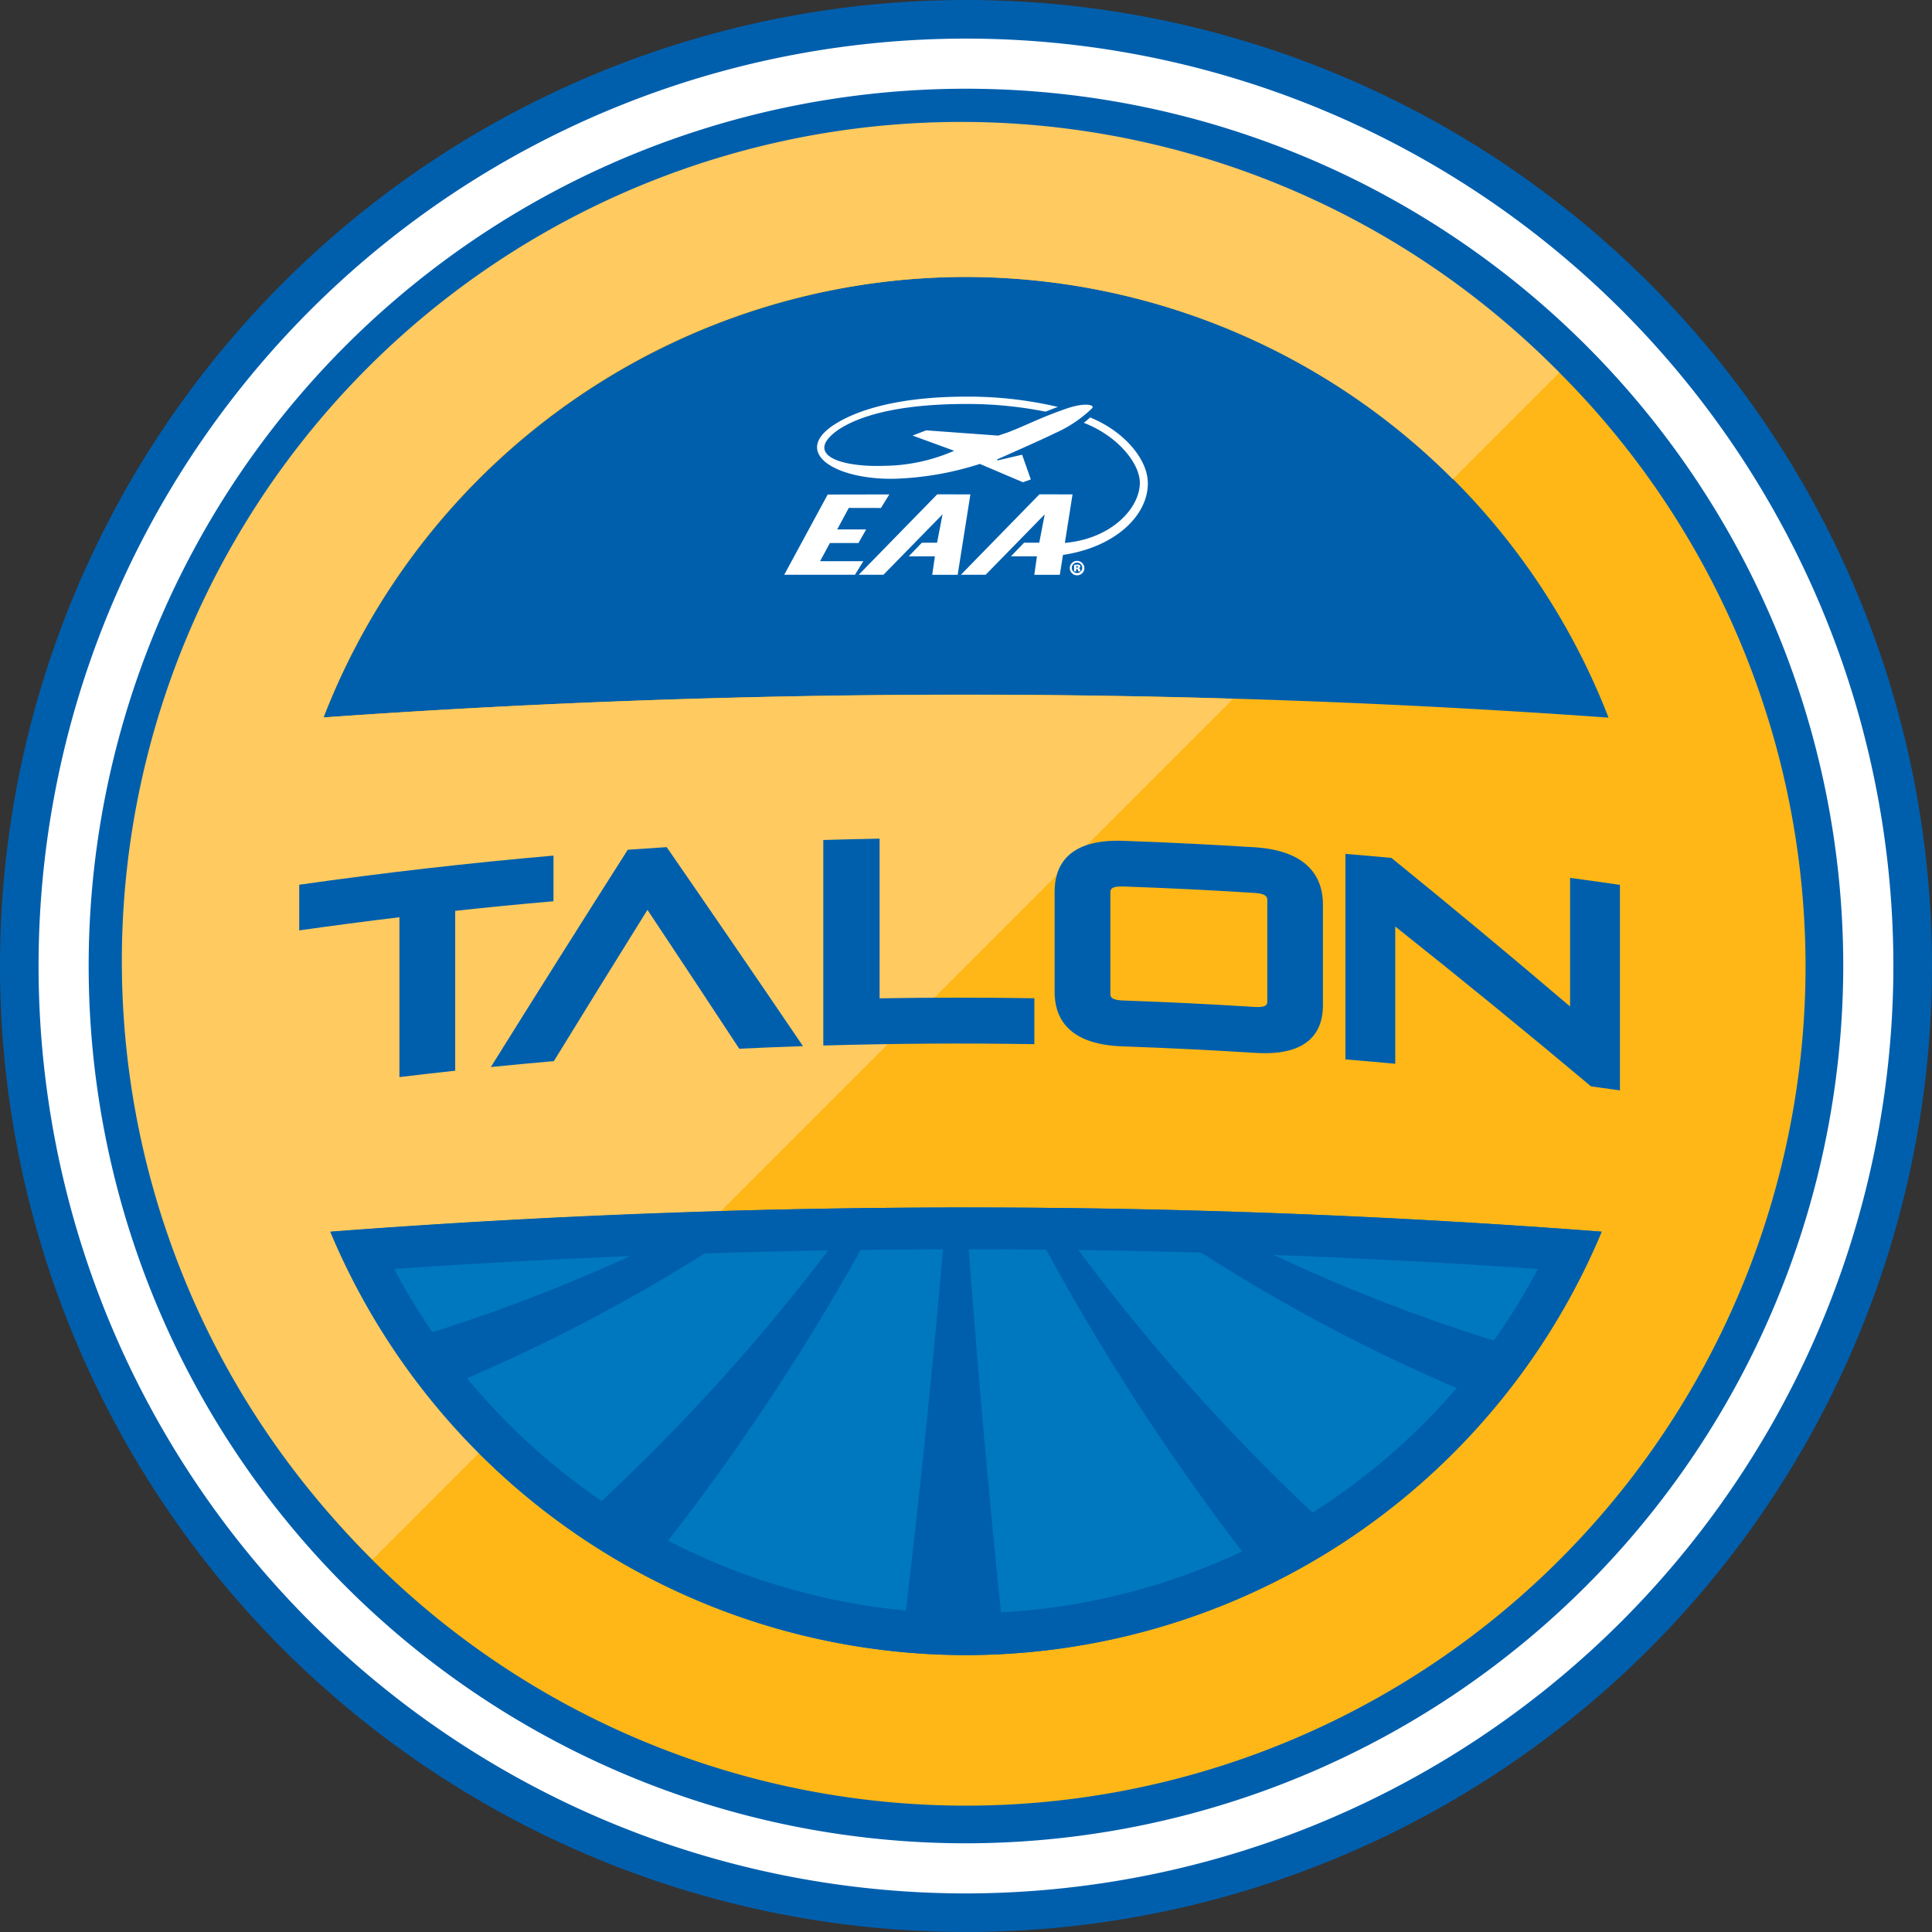 <svg id="Group_1119" data-name="Group 1119" xmlns="http://www.w3.org/2000/svg" width="143.824" height="143.827" viewBox="0 0 143.824 143.827">
  <rect x="0" y="0" width="143.824" height="143.827" fill="#333333" stroke="none"/>
  <g id="Group_1115" data-name="Group 1115" transform="translate(0 0)">
    <g id="Group_1114" data-name="Group 1114" transform="translate(0)">
      <g id="Group_1113" data-name="Group 1113">
        <g id="Group_1112" data-name="Group 1112">
          <g id="Group_1111" data-name="Group 1111">
            <path id="Path_2472" data-name="Path 2472" d="M162.364,1768.443a71.912,71.912,0,1,1-71.913-71.913A71.914,71.914,0,0,1,162.364,1768.443Z" transform="translate(-18.54 -1696.53)" fill="#005fad"/>
          </g>
        </g>
      </g>
    </g>
    <path id="Path_2473" data-name="Path 2473" d="M91.269,1838.3a69.039,69.039,0,1,1,69.038-69.039A69.116,69.116,0,0,1,91.269,1838.3Z" transform="translate(-19.358 -1697.348)" fill="#fff"/>
    <path id="Path_2474" data-name="Path 2474" d="M92.331,1835.631a65.308,65.308,0,1,1,65.307-65.308A65.38,65.38,0,0,1,92.331,1835.631Z" transform="translate(-20.421 -1698.41)" fill="#005fad"/>
  </g>
  <g id="Group_1116" data-name="Group 1116" transform="translate(10.149 73.225)">
    <path id="Path_2475" data-name="Path 2475" d="M101.916,1811.042l-.216-.009a19.416,19.416,0,0,1-3.884-.537,171.287,171.287,0,0,1-21.205,31.576,62.014,62.014,0,0,0,21.472,5.763Q100.414,1829.463,101.916,1811.042Z" transform="translate(-41.557 -1795.009)" fill="#0078c0"/>
    <path id="Path_2476" data-name="Path 2476" d="M91.026,1809.585a15.63,15.63,0,0,1-3.274-1.517,129.238,129.238,0,0,1-35.96,19.218,62.942,62.942,0,0,0,13.092,10.845A148.615,148.615,0,0,0,91.026,1809.585Z" transform="translate(-36.057 -1794.471)" fill="#0078c0"/>
    <path id="Path_2477" data-name="Path 2477" d="M34.822,1803.249a127.684,127.684,0,0,0,44.4-2.957,7.881,7.881,0,0,1-.957-2.546A125.851,125.851,0,0,1,31.578,1791,61.91,61.91,0,0,0,34.822,1803.249Z" transform="translate(-31.578 -1790.689)" fill="#0078c0"/>
    <path id="Path_2478" data-name="Path 2478" d="M38.095,1810.488a62.587,62.587,0,0,0,7.141,11.732,127.731,127.731,0,0,0,38.408-15.757,11.739,11.739,0,0,1-2.369-2.344A127.522,127.522,0,0,1,38.095,1810.488Z" transform="translate(-33.022 -1793.596)" fill="#0078c0"/>
    <path id="Path_2479" data-name="Path 2479" d="M157.672,1827.975a129.951,129.951,0,0,1-36.945-19.9,16.183,16.183,0,0,1-3.371,1.539,150.406,150.406,0,0,0,26.5,29.345A62.97,62.97,0,0,0,157.672,1827.975Z" transform="translate(-50.587 -1794.474)" fill="#0078c0"/>
    <path id="Path_2480" data-name="Path 2480" d="M127.874,1797.753a7.8,7.8,0,0,1-.965,2.516,127.93,127.93,0,0,0,45.992,2.973,61.9,61.9,0,0,0,3.329-12.641A125.928,125.928,0,0,1,127.874,1797.753Z" transform="translate(-52.704 -1790.601)" fill="#0078c0"/>
    <path id="Path_2481" data-name="Path 2481" d="M110.834,1811.045q1.315,18.489,3.328,36.945a62.056,62.056,0,0,0,21.716-5.148,174.219,174.219,0,0,1-21.274-32.309A18.749,18.749,0,0,1,110.834,1811.045Z" transform="translate(-49.141 -1795.018)" fill="#0078c0"/>
    <path id="Path_2482" data-name="Path 2482" d="M123.094,1806.476a128.273,128.273,0,0,0,39.572,16.33,62.611,62.611,0,0,0,7.5-12.1,127.815,127.815,0,0,1-44.7-6.54A11.749,11.749,0,0,1,123.094,1806.476Z" transform="translate(-51.858 -1793.608)" fill="#0078c0"/>
  </g>
  <path id="Path_2483" data-name="Path 2483" d="M93.13,1708.617a62.505,62.505,0,1,0,62.5,62.5A62.574,62.574,0,0,0,93.13,1708.617Zm0,11.208a51.37,51.37,0,0,1,47.833,32.806,672.665,672.665,0,0,0-95.66-.013A51.368,51.368,0,0,1,93.13,1719.825Zm0,102.594A51.372,51.372,0,0,1,45.8,1790.9a622.137,622.137,0,0,1,94.65,0A51.372,51.372,0,0,1,93.13,1822.419Z" transform="translate(-21.219 -1699.209)" fill="#ffb717"/>
  <path id="Path_2484" data-name="Path 2484" d="M56.882,1807.37A51.483,51.483,0,0,1,45.8,1790.9q14.52-1.107,29.082-1.531l38.141-38.142a672.716,672.716,0,0,0-67.725,1.393,51.23,51.23,0,0,1,84.071-17.739l7.933-7.933A62.475,62.475,0,1,0,48.954,1815.3Z" transform="translate(-21.219 -1699.209)" fill="#ffca60"/>
  <g id="Group_1117" data-name="Group 1117" transform="translate(58.379 29.53)">
    <path id="Path_2485" data-name="Path 2485" d="M126.328,1741.143c-.1-1.63-1.743-3.659-4.288-4.692a4.632,4.632,0,0,1-.473.4c2.488.952,4.162,2.986,4.176,4.449.018,1.961-2.3,4.447-6.2,4.524l-.145.939c4.369-.422,7.091-3.012,6.934-5.616Z" transform="translate(-99.269 -1734.906)" fill="#fff"/>
    <path id="Path_2486" data-name="Path 2486" d="M115.26,1735.351c-1.955.67-2.885,1.2-4.411,1.787l-.682.227-5.363-.392-1.016.388,3.1,1.132a13.324,13.324,0,0,1-5.152,1.121h0c-3.37.124-6.016-.839-3.547-2.634h0c1.957-1.342,5.386-1.97,9.581-1.97a29.652,29.652,0,0,1,5.919.572c.282-.113.585-.232.918-.353a29.154,29.154,0,0,0-6.837-.764c-4.3,0-7.69.739-9.784,2.066h0c-3.191,2.053-.062,4.1,4.378,4.049h0a23.114,23.114,0,0,0,6.437-1.107l3.205,1.364.587-.209-.648-1.842-1.824.425-.051-.069s3.513-1.544,4.3-1.949a9.414,9.414,0,0,0,2.788-1.867c.219-.256-.529-.447-1.9.025Z" transform="translate(-94.235 -1734.467)" fill="#fff"/>
    <path id="Path_2487" data-name="Path 2487" d="M106.509,1743.807l-5.846,5.988h1.842l4.4-4.5-.408,2.114h-1.132l-.973,1.01h1.945l-.2,1.379h1.894l.947-5.988Z" transform="translate(-95.118 -1736.537)" fill="#fff"/>
    <path id="Path_2488" data-name="Path 2488" d="M116.28,1743.807l-5.845,5.988h1.842l4.4-4.5-.408,2.114h-1.131l-.974,1.01H116.1l-.2,1.379H117.8l.947-5.988Z" transform="translate(-97.283 -1736.537)" fill="#fff"/>
    <path id="Path_2489" data-name="Path 2489" d="M100.741,1744.823l.621-1.009-4.587.009-3.235,5.973h5.267l.621-1.009H96.209l.729-1.353h2.128l.575-1.016H97.486l.86-1.6Z" transform="translate(-93.539 -1736.538)" fill="#fff"/>
    <path id="Path_2490" data-name="Path 2490" d="M121.323,1750.676h.044c.059,0,.093-.021.093-.059s-.033-.061-.086-.061c-.019,0-.037,0-.05,0Zm-.006.28h-.153v-.487a1.307,1.307,0,0,1,.218-.019.328.328,0,0,1,.2.041.118.118,0,0,1,.053.1c0,.05-.047.093-.112.112v.006a.147.147,0,0,1,.1.125.469.469,0,0,0,.034.117h-.168a.337.337,0,0,1-.037-.1.075.075,0,0,0-.083-.072h-.05Zm-.32-.248a.388.388,0,1,0,.385-.407.389.389,0,0,0-.385.407Zm.938,0a.539.539,0,0,1-.55.537.537.537,0,1,1,0-1.074.54.54,0,0,1,.546.537Z" transform="translate(-99.587 -1737.947)" fill="#fff"/>
  </g>
  <g id="Group_1118" data-name="Group 1118" transform="translate(22.275 62.432)">
    <path id="Path_2491" data-name="Path 2491" d="M66.085,1778.357q-9.484.825-18.928,2.168v3.4q3.726-.53,7.459-.98v11.9q2.075-.25,4.152-.475v-11.9q3.656-.4,7.316-.714Z" transform="translate(-47.157 -1777.095)" fill="#005fad"/>
    <path id="Path_2492" data-name="Path 2492" d="M75.677,1777.74q-5.1,8.014-10.192,16.176,2.343-.235,4.69-.439,3.481-5.666,6.967-11.263,3.415,5.136,6.834,10.339,2.371-.112,4.744-.192-5.076-7.48-10.146-14.815Q77.124,1777.638,75.677,1777.74Z" transform="translate(-51.219 -1776.915)" fill="#005fad"/>
    <path id="Path_2493" data-name="Path 2493" d="M101.468,1776.736q-2.1.036-4.192.1v15.3q7.854-.229,15.713-.1v-3.419q-5.76-.092-11.52.006Z" transform="translate(-58.263 -1776.736)" fill="#005fad"/>
    <path id="Path_2494" data-name="Path 2494" d="M134.32,1777.423q-4.925-.31-9.856-.483c-4.185-.136-5.063,1.985-5.063,3.758v7.509c0,1.784.879,3.9,5.063,4.036q4.93.173,9.856.484c4.179.271,5.055-1.758,5.055-3.541v-7.509C139.374,1779.9,138.5,1777.7,134.32,1777.423Zm-10.769,3.342c0-.136,0-.457.913-.426q4.93.171,9.856.484c.912.058.912.379.912.515v7.571c0,.16,0,.456-.912.4q-4.925-.31-9.856-.483c-.913-.031-.913-.328-.913-.487Z" transform="translate(-63.166 -1776.78)" fill="#005fad"/>
    <path id="Path_2495" data-name="Path 2495" d="M163.937,1779.98v9.575q-6.639-5.661-13.3-11.063-1.71-.159-3.423-.3v15.3q1.854.153,3.707.326V1783.6q7.3,5.794,14.575,11.9,1.076.146,2.152.3v-15.3Q165.795,1780.225,163.937,1779.98Z" transform="translate(-69.33 -1777.059)" fill="#005fad"/>
  </g>
  <path id="Path_2496" data-name="Path 2496" d="M97.471,1815.12c14.143,0,28.435.493,42.55,1.466a48.167,48.167,0,0,1-85.14,0c14.142-.972,28.445-1.465,42.588-1.465h0m0-3.113q-23.691,0-47.341,1.8a51.287,51.287,0,0,0,94.65,0q-23.612-1.806-47.309-1.8Z" transform="translate(-25.54 -1722.12)" fill="#005fad"/>
</svg>
